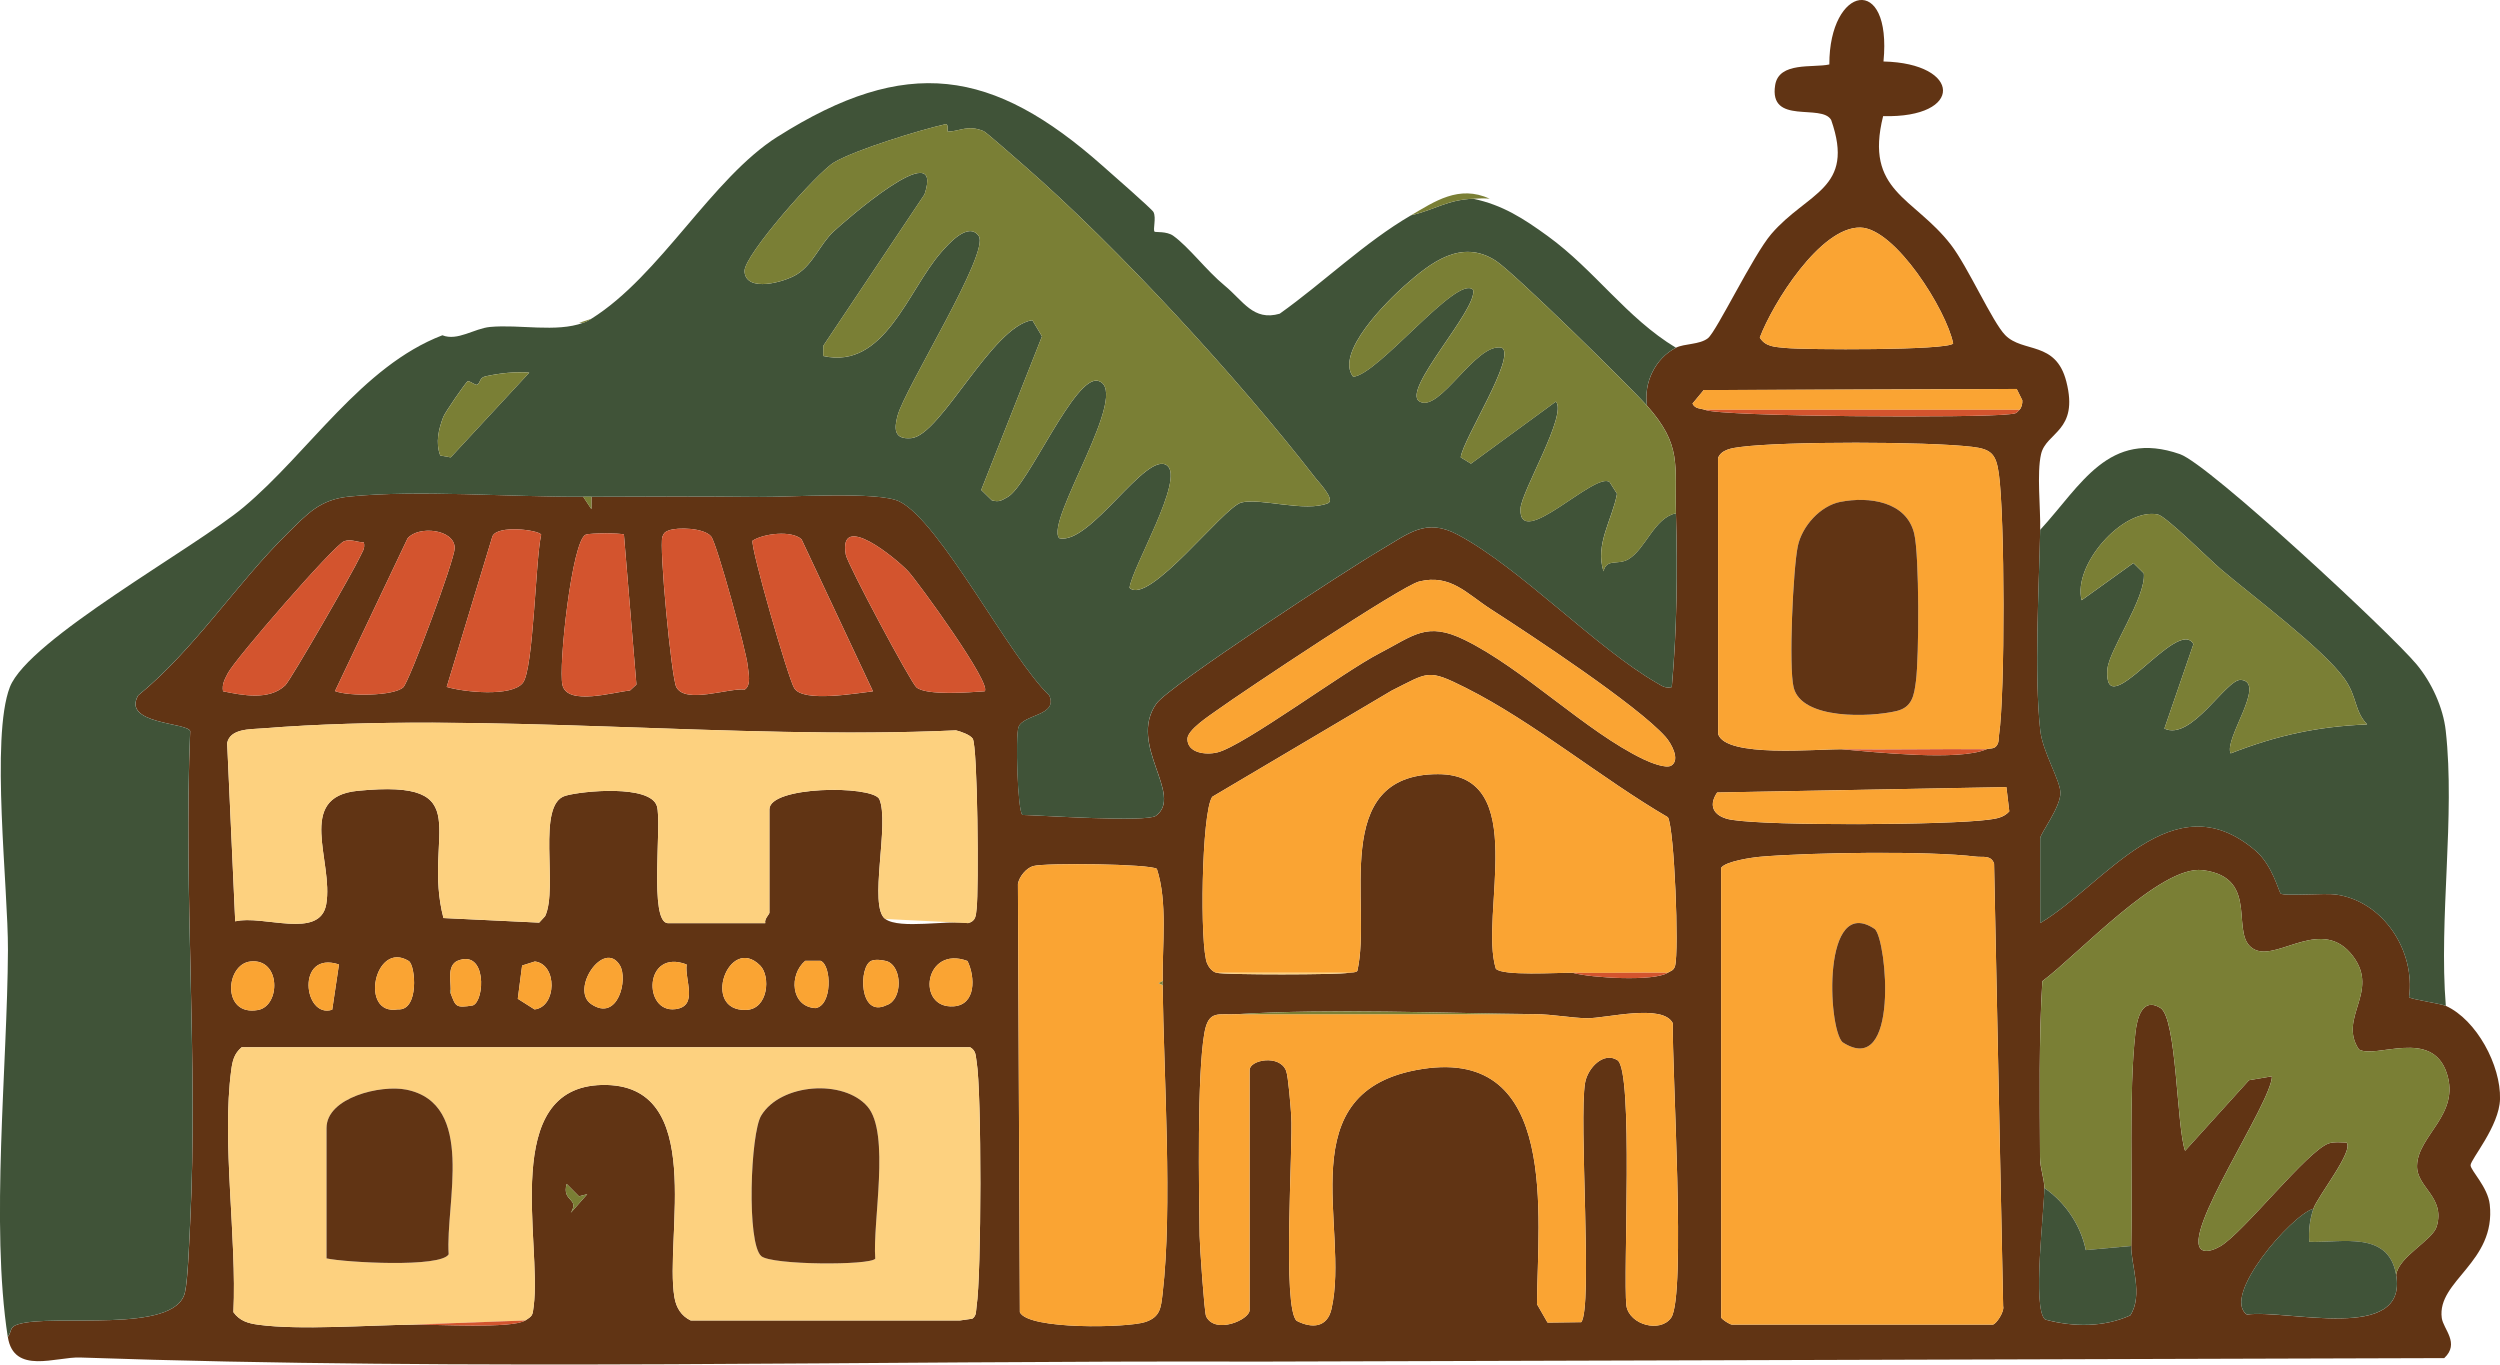 <?xml version="1.0" encoding="UTF-8"?>
<svg id="Capa_2" data-name="Capa 2" xmlns="http://www.w3.org/2000/svg" viewBox="0 0 878.54 479.52">
  <defs>
    <style>
      .cls-1 {
        fill: #405338;
      }

      .cls-2 {
        fill: #d3542e;
      }

      .cls-3 {
        fill: #faa433;
      }

      .cls-4 {
        fill: #fdd17f;
      }

      .cls-5 {
        fill: #613414;
      }

      .cls-6 {
        fill: #7a7f35;
      }
    </style>
  </defs>
  <g id="Capa_1-2" data-name="Capa 1">
    <g>
      <path class="cls-5" d="M588.95,122.2c2.95-1.51,8.27-1.03,11.23-3.33,3.01-2.33,15.88-29.17,22.27-36.62,12.73-14.84,29.58-15.75,21.06-40.07-3.29-5.94-21.95,1.95-19.69-12.27,1.33-8.34,13.38-5.99,19.04-7.26-.06-27.75,22.02-32.2,19.03-1.04,27.44.63,28.37,19.94-.13,19.2-6.64,26.54,10.82,28.38,23.79,45.16,5.98,7.73,14.61,27.21,19.11,31.79,6.25,6.37,17.79,1.91,21.48,16.32,4.49,17.51-7.08,17.7-8.88,25.51-1.54,6.67-.15,19.03-.3,26.6-.43,20.76-2.16,50.67.03,70.52.82,7.46,6.98,17.41,7.08,21.82.11,5.09-7.1,14.44-7.1,16.03v29.82c22.74-13.57,46.48-50.4,75.65-25.46,6.02,5.15,8.19,14.56,8.89,15.1,1.25.96,15.47-.22,19.33.32,16.74,2.34,27.96,19.78,25.75,36.08.56.73,11.13,2.24,12.93,3.06,10.8,4.92,19.34,20.92,19.03,32.72-.25,9.6-10.34,21.2-10.35,23.28,0,1.82,6.06,7.66,6.74,13.79,2.25,20.36-18.64,26.81-16.86,39.9.54,3.95,6.45,8.87.86,14.09l-416.23,1.23c-137.47-.41-276.69,3.34-414.57-1.44-8.43-.29-23.31,6.13-25.38-7.21,1.58-2.23.45-3.47,3.61-4.46,12.29-3.85,55.04,3.61,58.62-11.13,1.07-4.39,1.55-18.63,1.84-24.34,2.87-56.78-2.37-115.96.02-173-1.04-3.04-24.1-2.4-18.28-12.53,19.47-15.83,34.63-39.36,52.32-56.79,7.12-7.02,11.48-12.05,21.82-13.09,24.47-2.47,56.76.21,82.24.06l2.89,4.36.02-4.36c19.65-.11,39.52-.16,58.86.06,10.66.12,41.89-2.04,49.33,1.58,14.35,6.97,38.94,55.18,52.68,68.15,3.25,7.25-9.16,6.6-10.8,11.18-1.1,3.09-.34,29.57,1.39,30.85,6.52.15,43.66,2.67,46.89.3,9.95-7.3-10.01-25,.18-39.42,4.41-6.24,67.61-47.46,78.53-53.84,10.24-5.98,16.11-11.53,27.41-5.51,22.03,11.74,48.51,39.77,70.04,52.15,1.79,1.03,2.85,1.92,5.14,1.4,1.84-20.23,2.02-40.79,1.46-61.09-.47-17.21,2.21-23.81-10.18-37.82-1.22-8.1,2.92-16.64,10.18-20.36ZM686.37,120.69c-2.32-11.61-20.35-40.54-32.66-40.72-14.1-.2-30.77,26.69-35.29,38.65,2.01,3.37,5.67,3.29,9.01,3.65,6.55.7,57.34.9,58.94-1.58ZM599.13,144.02c6.04,2.47,96.19,2.95,107.06,1.53,1.98-.26,2.07,0,3.49-1.53.77-.83,1.08-2.22.99-3.36l-1.97-3.97-109.98.38-3.95,4.76c.97,2,2.96,1.63,4.36,2.2ZM647.13,263.3c11.87,1,41.08,4.23,50.91,0,.95-.41,2.84.06,3.67-1.36.81-1.1.6-2.4.78-3.65,2.16-14.73,2.02-76.81-.06-91.75-.97-7.01-2.67-8.71-9.4-9.51-15.84-1.89-65.92-1.98-81.57.07-2.71.35-6.65.88-7.73,3.91l.04,96.92c2.59,8.44,34.91,5.26,43.35,5.38ZM117.73,242.86c4.79,1.87,20.55,1.79,23.98-1.33,2.11-1.92,18.13-44.96,18.08-48.98-.09-6.62-12.81-7.92-16.58-3.33l-25.48,53.64ZM190.18,187.87c-1.05-1.67-15.47-3.46-17.14.63l-16.06,52.9c6,1.81,22.84,3.61,26.78-1.46,3.76-4.84,4.38-43.11,6.42-52.07ZM234.96,186.42c-1.31.51-1.67.87-2.18,2.18-1.24,3.21,3.16,49.63,4.89,52.87,3.22,6.01,18.13.28,24.08.84,2.38-1.65,1.24-5.98,1-8.43-.46-4.86-10.79-42.86-12.85-45.36-2.47-3-11.73-3.34-14.95-2.09ZM219.26,187.87c-1.01-.61-11.86-.56-13.39,0-4.88,1.76-9.72,46.65-8.21,52.89,1.79,7.37,18.07,2.4,23.72,1.9l2.27-2.09-4.39-52.69ZM281.66,189.5c-3.51-3.17-13.24-2.04-17.2.51-.69,2.64,12.54,48.42,14.66,51.84,3.17,5.12,22.02,1.72,27.65,1.09l-25.1-53.43ZM127.84,190.59c-2.39,0-4.44-1.26-6.87-.4-3.5,1.24-38.42,41.47-40.92,46.42-1.06,2.1-2.1,3.81-1.67,6.32,6.79,1.38,16.24,3.32,21.88-2.11,1.88-1.81,24.34-40.81,26.21-45.07.76-1.74,1.96-2.99,1.38-5.16ZM346.02,242.93c2.78-2.39-23.54-38.59-26.89-42.19-4.04-4.33-24.65-21.39-21.9-5.81.6,3.39,22.75,44.76,24.78,46.57,3.45,3.06,18.98,1.77,24.01,1.43ZM587.36,269.01c3.18-2.03-.02-7.77-2.06-10.07-9.9-11.11-47.26-35.76-61.35-44.83-8.53-5.49-14.22-12.48-25.22-9.76-6.27,1.55-62.03,38.74-71.1,45.27-2.64,1.9-10.33,6.84-10.35,10.04-.03,5.02,6.57,5.74,10.56,4.74,9.26-2.33,44.27-28.3,56.87-34.8,12.1-6.25,16.61-11.3,29.97-4.75,20.77,10.18,42.58,32.23,62.8,41.93,2.22,1.07,7.95,3.47,9.89,2.23ZM586.04,341.85c1.08-.69,2.14-.73,2.61-2.41,1.43-5.16-.22-48.17-2.51-52.24-23.17-13.5-47.31-33.56-70.94-45.43-13.57-6.82-13.04-5.61-26.14.92l-63.06,37.32c-3.8,5.46-4.43,52.68-1.78,58.6.61,1.36,1.78,2.85,3.27,3.24,2.97.77,42.96.74,46.55,0,.91-.19,2.21.04,2.95-.63,5.28-22.9-10.15-69.12,28.32-69.17,32.68-.04,14.44,49.41,20.35,68.37,2.27,2.62,21.73,1.35,26.93,1.43,6.67,1.84,28.6,3.11,33.46,0ZM340.21,324.4c2.79-.7,2.7-2.71,2.98-5.02.79-6.51.39-57.36-1.39-59.84-.98-1.35-4.14-2.45-5.85-2.87-78.91,3.57-165.77-6.9-243.81-.69-4.24.34-11.25.03-12.32,5.14l2.83,62.66c9.86-2.39,29.79,6.55,31.99-6.01,2.65-15.09-10.89-37.7,11.06-39.86,43.22-4.27,22.53,15.52,30.13,44.71l33.64,1.61,2.09-2.27c4.7-9.92-3.22-39.31,7.14-42.32,5.96-1.73,29.74-3.98,32.13,3.61,1.9,6.02-2.91,41.17,3.92,41.17h34.18c-.44-1.41,1.45-3.14,1.45-3.64v-36.37c0-8.17,35.52-8.52,38.59-3.68,3.81,8.45-3.96,37.86,2.14,42.23,5.18,3.71,21.95.28,29.09,1.45ZM705.09,276.61l-101.66,1.89c-3.57,5.29-.53,8.69,5.09,9.6,13.75,2.22,75.84,1.86,90.27-.04,2.75-.36,5.33-.74,7.31-2.92l-1.02-8.51ZM608.59,465.49h91.64c1.19,0,4.23-4.56,3.71-6.48l-3.19-155.51c-1.07-3.1-3.89-2.17-6.27-2.46-16.91-2.09-58.21-1.47-75.76.03-3.05.26-12.36,1.61-13.9,3.92l.02,158.04c.51.82,2.89,2.3,3.74,2.46ZM408.58,346.21c0-.48,0-.97,0-1.45-.17-12.71,1.78-27.76-2.04-39.42-2.24-1.77-39.37-2.18-43.47-.99-2.44.71-4.9,3.7-5.36,6.27l.68,150.5c2.86,6.23,38.04,5.53,44.15,3.43,5.18-1.78,5.42-4.86,6.02-9.98,3.53-30.08.39-76.63.01-108.36ZM718.41,417.49c.07,7.42-4.38,42.62.33,46.23,9.81,2.65,20.49,2.76,29.88-1.47,4.65-7.11.19-17.98.34-24.39.51-22.31-.92-53.93,1.46-74.9.57-4.96,2.34-12.68,8.75-8.78,5.82,3.54,5.7,41.78,8.7,50.23l22.46-24.81,8.07-1.37c-.14,9.39-32.4,56.1-24.61,60.98,1.7,1.07,4.77-.25,6.51-1.28,8.15-4.82,30.67-33.67,38.06-36.12,1.98-.66,4.18-.32,6.22-.31,2.8,2.76-10.17,18.94-11.63,23.27-7.75,2.26-32.44,30.79-23.36,37.19,14.06-1.93,56.62,10.17,52.46-13.91.85-6.52,12.76-12.12,14.24-17.04,3.12-10.42-7.06-13.64-6.9-21.35.22-10.68,15.23-17.92,10.46-32.48-5.25-16.03-24.97-4.95-30.89-8.39-7.44-11.11,7.41-20.23-2.11-32.81-10.59-14-25.94,1.39-34.2-2.14-10.07-4.3,2.56-25.45-18.63-28.06-14.82-1.83-44.06,29.93-56.31,39.02-1.26,20.56-.89,41.26-.82,61.86.01,3.94,1.49,7.4,1.53,10.84ZM88.03,337.88c-8.87.97-10.13,19.34,2.63,17.05,7.98-1.43,8.07-18.22-2.63-17.05ZM143.63,337.71c-12-7.41-17.46,19.36-3.8,17,7.51.58,6.24-15.5,3.8-17ZM158.38,347.67c0,.49-.59-.04,0,1.45,1.76,4.48,1.63,5.23,7.81,4.19,4.2-1.66,4.93-19.86-5.43-15.66-3.55,1.65-2.37,6.57-2.38,10.01ZM183.48,339.3l-1.52,11.69,5.9,3.74c7.75-.88,8.12-15.82.11-16.85l-4.48,1.42ZM217.8,339.17c-5.66-9.13-17.51,8.58-10.05,13.67,9.39,6.42,13.08-8.8,10.05-13.67ZM267.13,339.3c-11.07-11.09-20.9,16.19-4.89,15.6,7.77-.29,8.61-11.88,4.89-15.6ZM282.96,337.66c-5.77,4.89-5.05,16.07,3.56,16.61,6.02-.82,5.76-15.05,1.86-16.62h-5.42ZM306.23,337.65c-4.53,1.78-4.44,20.29,5.31,15.57,5.69-1.79,5.71-13.65,0-15.47-1.64-.38-3.75-.72-5.31-.11ZM339.99,337.71c-15.2-5.66-18.16,16.85-4.87,15.93,7.88-.54,7.63-10.28,4.87-15.93ZM119.12,338.93c-15.21-5-12.49,19.23-2.37,15.9l2.37-15.9ZM241.3,338.94c-15.04-5.78-15.43,17.18-3.94,15.69,8.18-1.06,3.19-10.21,3.94-15.69ZM434.76,356.4c-6.5.4-10.07-1.72-11.53,6.65-2.6,14.84-1.9,54.56-1.67,71.17.05,3.69,1.66,27.09,2.29,28.37,3.16,6.44,15.28,1.19,15.28-2.19v-84.37c0-3.6,10.59-5.58,12.83.26.78,2.04,1.59,12.54,1.79,15.66.73,11.04-3.23,68.05,1.95,72.22,5.39,2.77,10.7,2.32,12.19-4.11,6.67-28.79-15.76-77.01,31.96-84.41,48.14-7.47,40.47,51.88,40.27,82.65l3.71,6.47,11.83-.14c4.11-4.87-.89-71.2,1.37-84.15.9-5.15,6.5-11.05,11.37-7.91,5.72,3.69,1.93,75.08,3.14,86.32,1.15,6.74,11.95,9.56,15.72,4.18,5.34-7.62.21-88.36.62-103.44-3.5-7.11-23.56-1.7-30.21-1.81-5.52-.09-11.78-1.36-18.18-1.43-33.51-.37-71.69-2.02-104.73,0ZM145.29,465.49c7.93-.09,34.6,1.49,39.27-1.45,2.7-1.7,2.57-1.79,2.98-5,2.91-22.53-11.97-77.03,24.06-77.77,37.04-.76,21.79,53.6,25.41,74.68.61,3.57,2.39,6.5,5.73,8.09h94.55l4.41-.63c1.58-1.12,1.23-2.8,1.49-4.39,1.71-10.74,1.82-75.55,0-85.97-.36-2.04-.12-3.77-2.26-5.02H84.93c-2.63,2.23-3.22,4.7-3.66,7.98-3.38,25.26,1.97,59.01.76,85.12,2.22,3.07,5.12,3.9,8.7,4.4,14.36,1.98,39.08.15,54.58-.03ZM203.46,420.4l-4.33-4.36c-1.78,6.42,4.68,4.82,1.45,10.16l5.79-6.55-2.91.75Z"/>
      <path class="cls-1" d="M273.3,48.02c45.27-28.67,75.54-23.97,114.14,10.23,2.48,2.2,17.36,15.18,17.91,16.26,1.06,2.11-.29,6.19.39,6.91.25.27,4.26-.22,6.55,1.43,5.53,3.97,11.59,12.16,18.11,17.54s10.03,12.53,19.31,9.85c15.42-10.97,29.8-25.05,46.15-34.58,8.52-1.97,12.56-5.41,21.82-5.82,10.4,2.19,17.76,6.99,26.18,13.09,16.63,12.06,27.63,28.72,45.09,39.27-7.26,3.73-11.41,12.26-10.18,20.36-6.13-6.93-46.76-46.79-53.09-50.91-12.14-7.89-22.91.62-32.04,8.69-6.03,5.33-24.65,23.65-18.13,32.04,8.63-.45,36.65-36.19,42.16-30.54,1.73,6.74-25.34,35.34-18.86,39.22,7.1,4.25,19.94-21.06,29.01-18.85,5.02,3.19-13.72,32.1-14.51,38.5l3.6,2.22,29.85-21.82c4.13,4.5-12.23,31.71-12.45,37.71-.53,14.93,26.26-13.31,31.33-9.42l2.6,4.12c-1.66,9.04-7.81,17.77-4.75,27.24,1.15-4.71,5.02-1.99,8.82-4.29,6.04-3.65,9.02-14.5,16.63-16.1.56,20.3.38,40.87-1.46,61.09-2.28.51-3.35-.38-5.14-1.4-21.53-12.38-48.01-40.4-70.04-52.15-11.3-6.02-17.17-.47-27.41,5.51-10.92,6.38-74.13,47.6-78.53,53.84-10.2,14.43,9.77,32.12-.18,39.42-3.23,2.37-40.37-.16-46.89-.3-1.73-1.28-2.49-27.76-1.39-30.85,1.64-4.58,14.04-3.93,10.8-11.18-13.74-12.97-38.33-61.18-52.68-68.15-7.44-3.62-38.67-1.46-49.33-1.58-19.34-.22-39.21-.17-58.86-.06-.97,0-1.94,0-2.91,0-25.49.16-57.77-2.52-82.24-.06-10.33,1.04-14.69,6.07-21.82,13.09-17.68,17.44-32.85,40.96-52.32,56.79-5.82,10.13,17.24,9.49,18.28,12.53-2.39,57.04,2.85,116.21-.02,173-.29,5.71-.78,19.95-1.84,24.34-3.58,14.74-46.33,7.28-58.62,11.13-3.16.99-2.03,2.24-3.61,4.46-6.11-39.46-.13-95.18.06-135.93.1-21.8-6.16-74.77.67-92.44,6.49-16.78,65-48.86,82.19-63.27,22.84-19.15,41.44-49.49,69.81-60.38,5.29,2.13,11.2-2.39,16.72-2.92,10.39-.98,23.26,2,32.74-1.45,1.33-.48,1.75-.73,2.91-1.45,24.22-15.15,42.22-49.29,65.46-64ZM333.14,46.25c-.4.01.37-2.88-.92-2.59-8.68,1.95-31.29,8.86-39.02,13.35-5.92,3.44-31.89,32.84-31.57,38.35.45,7.62,14.17,3.79,18.53.98,5.72-3.7,7.95-10.41,12.72-14.92,3.14-2.96,39.29-34.86,32.01-13.1l-35.57,53.2-.03,3.59c21.59,4.87,29.77-23.11,41.42-36.4,2.42-2.76,9.5-10.98,13.22-5.8,4.11,5.72-26.03,53.6-28.55,63.29-1.13,4.36-1.37,8.31,4.82,7.78,10.45-.9,28.37-39.42,42.58-41.45l3.39,5.68-21.36,53.98,3.73,3.64c2.63.74,3.47-.01,5.56-1.16,7.23-3.98,23.68-43.27,31.87-40.8,11.86,3.57-18.92,49.36-13.75,55.26,10.83,2.62,30.63-30.89,37.88-25.56,6.35,4.66-12.36,35.95-13.16,43.01,6.72,6.38,32.82-28.15,39.23-29.96,6.45-1.82,22.68,3.6,30.61.17,2.43-1.36-3.41-7.38-4.43-8.71-26.99-34.87-69.31-80.99-102.47-109.9-2.02-1.76-13.34-11.73-14.2-12.09-5.61-2.32-8.21.04-12.54.17ZM186.01,130.94c-5.2-.38-10.28.2-15.35,1.3-2.32.5-1.75,2.34-3.03,2.98-.53.26-2.72-1.54-3.28-1.24-.67.36-8.01,11.01-8.58,12.52-1.64,4.35-2.78,8.98-1.07,13.56l3.68.67,27.62-29.8Z"/>
      <path class="cls-1" d="M859.51,353.49c-1.8-.82-12.38-2.33-12.93-3.06,2.22-16.29-9.01-33.74-25.75-36.08-3.86-.54-18.08.64-19.33-.32-.71-.54-2.87-9.95-8.89-15.1-29.17-24.93-52.91,11.89-75.65,25.46v-29.82c0-1.59,7.22-10.93,7.1-16.03-.1-4.4-6.26-14.35-7.08-21.82-2.18-19.85-.45-49.77-.03-70.52,14.41-15.64,23.99-35.4,49.14-26.6,10.25,3.59,74.1,62.97,83.18,73.92,5.23,6.3,9.29,15.09,10.2,23.26,3.37,30.08-2.46,66,.03,96.71ZM780.33,199.92c-3.9-3.32-19.23-18.6-22.09-19.14-12.26-2.34-29.9,17.77-26.73,30.15l18.2-13.07,3.66,3.62c.88,8.37-12.31,27.08-12.8,33.7-1.53,20.5,24.76-18.82,30.24-8.82l-10.21,29.68c9.58,4.51,21.75-17.59,26.92-17.12,9.12.84-6.11,20.84-3.64,25.84,16.25-6.36,30.43-9.43,47.98-10.19-4.54-4.69-3.45-9.69-7.95-16.02-7.53-10.59-32.48-29.17-43.58-38.62Z"/>
      <path class="cls-6" d="M523.49,69.84c-1.68-.22-4.04-.08-5.82,0-9.26.41-13.3,3.85-21.82,5.82,8.21-4.79,16.84-10.83,27.64-5.82Z"/>
      <path class="cls-6" d="M207.84,112.02c-1.15.72-1.58.97-2.91,1.45h-1.45l4.36-1.45Z"/>
      <path class="cls-4" d="M337.3,464.04h-94.55c-3.34-1.59-5.12-4.52-5.73-8.09-3.62-21.07,11.63-75.43-25.41-74.68-36.03.74-21.15,55.24-24.06,77.77-.42,3.21-.28,3.3-2.98,5l-39.27,1.45c-15.5.18-40.22,2.01-54.58.03-3.57-.49-6.48-1.33-8.7-4.4,1.22-26.1-4.14-59.85-.76-85.12.44-3.27,1.03-5.74,3.66-7.98h256.01c2.14,1.25,1.9,2.98,2.26,5.02,1.82,10.42,1.72,75.22,0,85.97-.25,1.59.09,3.27-1.49,4.39l-4.41.63ZM114.75,442.22c6.54,1.43,40.2,3.34,42.92-1.45-1.19-17.9,9.7-52.89-14.89-57.85-8.92-1.8-28.03,2.75-28.03,13.48v45.82ZM304.84,388.85c-8.42-9.74-30.54-8.14-37.36,3.18-3.78,6.28-5.16,44.94.05,49.4,3.7,3.17,38.35,3.3,40.04.87-1-12.7,5.37-44.07-2.74-53.46Z"/>
      <path class="cls-3" d="M608.59,465.49c-.85-.15-3.24-1.64-3.74-2.46l-.02-158.04c1.54-2.31,10.85-3.66,13.9-3.92,17.55-1.5,58.85-2.11,75.76-.03,2.37.29,5.19-.63,6.27,2.46l3.19,155.51c.52,1.91-2.52,6.48-3.71,6.48h-91.64ZM647.47,366.24c20.06,13.06,15.63-35.75,11.39-39.74-18.53-12.59-16.62,34.53-11.39,39.74Z"/>
      <path class="cls-4" d="M340.21,324.4l-29.09-1.45c-6.1-4.37,1.68-33.78-2.14-42.23-3.07-4.84-38.59-4.49-38.59,3.68v36.37c0,.5-1.9,2.22-1.45,3.64h-34.18c-6.84,0-2.02-35.15-3.92-41.17-2.39-7.59-26.18-5.33-32.13-3.61-10.36,3-2.44,32.39-7.14,42.32l-2.09,2.27-33.64-1.61c-7.6-29.19,13.09-48.98-30.13-44.71-21.95,2.17-8.41,24.78-11.06,39.86-2.2,12.56-22.14,3.63-31.99,6.01l-2.83-62.66c1.06-5.11,8.08-4.8,12.32-5.14,78.04-6.21,164.9,4.26,243.81.69,1.71.43,4.88,1.52,5.85,2.87,1.79,2.48,2.18,53.33,1.39,59.84-.28,2.31-.19,4.32-2.98,5.02Z"/>
      <path class="cls-6" d="M842.05,448.04c-2.71-15.67-18.9-11.25-30.55-11.63-.27-3.97.19-7.88,1.46-11.64,1.46-4.33,14.43-20.5,11.63-23.27-2.04-.01-4.24-.35-6.22.31-7.39,2.44-29.91,31.3-38.06,36.12-1.74,1.03-4.81,2.34-6.51,1.28-7.79-4.88,24.47-51.59,24.61-60.98l-8.07,1.37-22.46,24.81c-3.01-8.45-2.88-46.69-8.7-50.23-6.41-3.9-8.19,3.81-8.75,8.78-2.39,20.97-.95,52.59-1.46,74.9l-15.97,1.46c-1.79-8.73-7.25-16.84-14.57-21.82-.03-3.45-1.51-6.9-1.53-10.84-.06-20.6-.43-41.3.82-61.86,12.25-9.09,41.49-40.84,56.31-39.02,21.18,2.61,8.55,23.77,18.63,28.06,8.26,3.53,23.61-11.86,34.2,2.14,9.52,12.58-5.33,21.7,2.11,32.81,5.92,3.44,25.65-7.64,30.89,8.39,4.77,14.57-10.25,21.81-10.46,32.48-.16,7.71,10.03,10.93,6.9,21.35-1.48,4.92-13.38,10.52-14.24,17.04Z"/>
      <path class="cls-3" d="M586.04,341.85c-11.13-.12-22.33.16-33.46,0-5.2-.07-24.66,1.2-26.93-1.43-5.91-18.96,12.33-68.41-20.35-68.37-38.47.05-23.03,46.27-28.32,69.17-.74.68-2.05.45-2.95.63h-46.55c-1.49-.39-2.66-1.87-3.27-3.24-2.65-5.92-2.01-53.14,1.78-58.6l63.06-37.32c13.09-6.53,12.57-7.74,26.14-.92,23.63,11.87,47.77,31.93,70.94,45.43,2.29,4.06,3.94,47.08,2.51,52.24-.47,1.69-1.53,1.72-2.61,2.41Z"/>
      <path class="cls-3" d="M434.76,356.4h104.73c6.4.07,12.66,1.35,18.18,1.43,6.65.11,26.71-5.3,30.21,1.81-.41,15.07,4.72,95.82-.62,103.44-3.77,5.38-14.57,2.56-15.72-4.18-1.2-11.24,2.58-82.62-3.14-86.32-4.87-3.14-10.47,2.75-11.37,7.91-2.26,12.96,2.74,79.29-1.37,84.15l-11.83.14-3.71-6.47c.2-30.77,7.87-90.12-40.27-82.65-47.72,7.4-25.29,55.62-31.96,84.41-1.49,6.44-6.8,6.88-12.19,4.11-5.18-4.17-1.22-61.18-1.95-72.22-.21-3.13-1.01-13.63-1.79-15.66-2.23-5.85-12.83-3.86-12.83-.26v84.37c0,3.38-12.12,8.63-15.28,2.19-.63-1.28-2.24-24.68-2.29-28.37-.23-16.61-.92-56.33,1.67-71.17,1.47-8.37,5.03-6.25,11.53-6.65Z"/>
      <path class="cls-3" d="M408.58,344.76l-1.42.73,1.42.73c.37,31.73,3.52,78.27-.01,108.36-.6,5.13-.84,8.2-6.02,9.98-6.11,2.1-41.29,2.8-44.15-3.43l-.68-150.5c.46-2.57,2.93-5.56,5.36-6.27,4.1-1.19,41.22-.78,43.47.99,3.81,11.66,1.87,26.71,2.04,39.42Z"/>
      <path class="cls-3" d="M698.05,263.3c-16.94-.18-33.97.24-50.91,0-8.44-.12-40.76,3.05-43.35-5.38l-.04-96.92c1.08-3.02,5.02-3.55,7.73-3.91,15.65-2.04,65.73-1.95,81.57-.07,6.72.8,8.42,2.5,9.4,9.51,2.07,14.94,2.22,77.02.06,91.75-.18,1.24.03,2.55-.78,3.65-.83,1.42-2.72.95-3.67,1.36ZM646.75,176.37c-7.06,1.39-13.49,8.54-14.97,15.57-1.67,7.89-3.26,42.37-1.47,49.64,2.8,11.42,26.85,10.5,36.14,8.31,5.59-1.32,6.2-5.55,6.85-10.6,1.1-8.5,1.21-44.14-.61-51.73-2.73-11.42-15.96-13.15-25.94-11.18Z"/>
      <path class="cls-6" d="M578.77,142.57c12.39,14.01,9.71,20.61,10.18,37.82-7.62,1.6-10.59,12.44-16.63,16.1-3.8,2.3-7.67-.42-8.82,4.29-3.05-9.47,3.1-18.19,4.75-27.24l-2.6-4.12c-5.07-3.89-31.87,24.35-31.33,9.42.21-6,16.58-33.21,12.45-37.71l-29.85,21.82-3.6-2.22c.79-6.4,19.54-35.3,14.51-38.5-9.07-2.21-21.92,23.1-29.01,18.85-6.48-3.88,20.59-32.48,18.86-39.22-5.5-5.65-33.53,30.09-42.16,30.54-6.52-8.39,12.1-26.71,18.13-32.04,9.13-8.08,19.9-16.59,32.04-8.69,6.33,4.12,46.96,43.98,53.09,50.91Z"/>
      <path class="cls-3" d="M587.36,269.01c-1.94,1.24-7.67-1.16-9.89-2.23-20.22-9.71-42.03-31.75-62.8-41.93-13.36-6.55-17.87-1.5-29.97,4.75-12.6,6.51-47.61,32.48-56.87,34.8-3.99,1-10.59.28-10.56-4.74.02-3.2,7.71-8.14,10.35-10.04,9.06-6.52,64.83-43.72,71.1-45.27,11.01-2.72,16.7,4.27,25.22,9.76,14.08,9.07,51.45,33.72,61.35,44.83,2.04,2.29,5.24,8.04,2.06,10.07Z"/>
      <path class="cls-3" d="M686.37,120.69c-1.6,2.48-52.39,2.28-58.94,1.58-3.35-.36-7.01-.28-9.01-3.65,4.52-11.95,21.2-38.84,35.29-38.65,12.32.17,30.35,29.11,32.66,40.72Z"/>
      <path class="cls-1" d="M812.96,424.76c-1.27,3.76-1.73,7.67-1.46,11.64,11.65.38,27.85-4.04,30.55,11.63,4.16,24.09-38.39,11.98-52.46,13.91-9.08-6.4,15.61-34.93,23.36-37.19Z"/>
      <path class="cls-2" d="M234.96,186.42c3.22-1.24,12.47-.91,14.95,2.09,2.06,2.51,12.39,40.5,12.85,45.36.23,2.46,1.38,6.78-1,8.43-5.95-.56-20.86,5.18-24.08-.84-1.74-3.24-6.14-49.66-4.89-52.87.51-1.31.87-1.67,2.18-2.18Z"/>
      <path class="cls-2" d="M281.66,189.5l25.1,53.43c-5.63.63-24.48,4.03-27.65-1.09-2.12-3.42-15.35-49.2-14.66-51.84,3.96-2.55,13.69-3.68,17.2-.51Z"/>
      <path class="cls-2" d="M190.18,187.87c-2.04,8.96-2.66,47.23-6.42,52.07-3.94,5.07-20.78,3.27-26.78,1.46l16.06-52.9c1.67-4.09,16.09-2.3,17.14-.63Z"/>
      <path class="cls-2" d="M219.26,187.87l4.39,52.69-2.27,2.09c-5.64.5-21.92,5.47-23.72-1.9-1.52-6.24,3.33-51.13,8.21-52.89,1.54-.55,12.39-.61,13.39,0Z"/>
      <path class="cls-2" d="M117.73,242.86l25.48-53.64c3.76-4.59,16.49-3.29,16.58,3.33.05,4.02-15.97,47.06-18.08,48.98-3.43,3.12-19.19,3.2-23.98,1.33Z"/>
      <path class="cls-2" d="M346.02,242.93c-5.03.34-20.56,1.63-24.01-1.43-2.03-1.8-24.18-43.18-24.78-46.57-2.75-15.58,17.86,1.48,21.9,5.81,3.35,3.59,29.67,39.8,26.89,42.19Z"/>
      <path class="cls-1" d="M718.41,417.49c7.32,4.98,12.79,13.09,14.57,21.82l15.97-1.46c-.15,6.41,4.31,17.28-.34,24.39-9.38,4.24-20.06,4.12-29.88,1.47-4.71-3.61-.27-38.81-.33-46.23Z"/>
      <path class="cls-3" d="M705.09,276.61l1.02,8.51c-1.98,2.18-4.57,2.56-7.31,2.92-14.43,1.9-76.52,2.27-90.27.04-5.62-.91-8.66-4.31-5.09-9.6l101.66-1.89Z"/>
      <path class="cls-2" d="M127.84,190.59c.58,2.17-.61,3.41-1.38,5.16-1.87,4.26-24.33,43.26-26.21,45.07-5.64,5.44-15.09,3.5-21.88,2.11-.43-2.51.61-4.22,1.67-6.32,2.49-4.95,37.41-45.18,40.92-46.42,2.43-.86,4.48.4,6.87.4Z"/>
      <path class="cls-3" d="M599.13,144.02c-1.4-.58-3.39-.2-4.36-2.2l3.95-4.76,109.98-.38,1.97,3.97c.09,1.14-.21,2.53-.99,3.36h-110.55Z"/>
      <path class="cls-3" d="M267.13,339.3c3.72,3.72,2.88,15.31-4.89,15.6-16.01.59-6.18-26.69,4.89-15.6Z"/>
      <path class="cls-3" d="M88.03,337.88c10.7-1.17,10.61,15.63,2.63,17.05-12.77,2.28-11.5-16.09-2.63-17.05Z"/>
      <path class="cls-3" d="M339.99,337.71c2.76,5.66,3.02,15.39-4.87,15.93-13.29.91-10.33-21.6,4.87-15.93Z"/>
      <path class="cls-3" d="M143.63,337.71c2.44,1.51,3.71,17.58-3.8,17-13.67,2.36-8.2-24.42,3.8-17Z"/>
      <path class="cls-3" d="M241.3,338.94c-.75,5.48,4.24,14.62-3.94,15.69-11.49,1.5-11.1-21.47,3.94-15.69Z"/>
      <path class="cls-3" d="M183.48,339.3l4.48-1.42c8.01,1.03,7.64,15.97-.11,16.85l-5.9-3.74,1.52-11.69Z"/>
      <path class="cls-3" d="M306.23,337.65c1.55-.61,3.66-.27,5.31.11,5.71,1.82,5.69,13.68,0,15.47-9.74,4.72-9.84-13.8-5.31-15.57Z"/>
      <path class="cls-3" d="M217.8,339.17c3.03,4.88-.66,20.1-10.05,13.67-7.45-5.1,4.39-22.8,10.05-13.67Z"/>
      <path class="cls-3" d="M282.96,337.66h5.42c3.9,1.56,4.17,15.8-1.86,16.61-8.62-.54-9.34-11.73-3.56-16.61Z"/>
      <path class="cls-2" d="M709.68,144.02c-1.42,1.53-1.51,1.28-3.49,1.53-10.88,1.42-101.02.94-107.06-1.53h110.55Z"/>
      <path class="cls-3" d="M158.38,349.12v-1.45c.01-3.45-1.17-8.36,2.38-10.01,10.36-4.2,9.63,14,5.43,15.66-6.17,1.04-6.05.29-7.81-4.19Z"/>
      <path class="cls-3" d="M119.12,338.93l-2.37,15.9c-10.12,3.33-12.84-20.9,2.37-15.9Z"/>
      <path class="cls-6" d="M539.49,356.4h-104.73c33.04-2.02,71.22-.37,104.73,0Z"/>
      <path class="cls-2" d="M698.05,263.3c-9.83,4.23-39.04,1-50.91,0,16.94.24,33.97-.18,50.91,0Z"/>
      <path class="cls-4" d="M474.04,341.85c-3.58.74-43.58.77-46.55,0h46.55Z"/>
      <path class="cls-2" d="M184.57,464.04c-4.67,2.95-31.35,1.36-39.27,1.45l39.27-1.45Z"/>
      <path class="cls-2" d="M586.04,341.85c-4.85,3.11-26.78,1.84-33.46,0,11.13.16,22.33-.12,33.46,0Z"/>
      <path class="cls-6" d="M203.46,420.4l2.91-.75-5.79,6.55c3.23-5.34-3.23-3.74-1.45-10.16l4.33,4.36Z"/>
      <path class="cls-6" d="M207.84,174.57l-.02,4.36-2.89-4.36c.97,0,1.94,0,2.91,0Z"/>
      <path class="cls-6" d="M158.38,349.12c-.59-1.5,0-.97,0-1.45v1.45Z"/>
      <path class="cls-6" d="M408.58,346.21l-1.42-.73,1.42-.73c0,.48,0,.97,0,1.45Z"/>
      <path class="cls-6" d="M333.14,46.25c4.33-.14,6.93-2.49,12.54-.17.86.36,12.18,10.33,14.2,12.09,33.16,28.92,75.48,75.03,102.47,109.9,1.03,1.33,6.86,7.35,4.43,8.71-7.92,3.43-24.16-1.99-30.61-.17-6.42,1.81-32.51,36.33-39.23,29.96.79-7.06,19.5-38.35,13.16-43.01-7.26-5.33-27.05,28.17-37.88,25.56-5.17-5.9,25.61-51.68,13.75-55.26-8.18-2.47-24.63,36.82-31.87,40.8-2.09,1.15-2.93,1.9-5.56,1.16l-3.73-3.64,21.36-53.98-3.39-5.68c-14.22,2.03-32.13,40.55-42.58,41.45-6.18.53-5.95-3.42-4.82-7.78,2.52-9.69,32.66-57.57,28.55-63.29-3.72-5.17-10.8,3.04-13.22,5.8-11.65,13.29-19.83,41.27-41.42,36.4l.03-3.59,35.57-53.2c7.27-21.76-28.88,10.14-32.01,13.1-4.77,4.5-7,11.22-12.72,14.92-4.35,2.82-18.08,6.64-18.53-.98-.32-5.51,25.65-34.9,31.57-38.35,7.72-4.49,30.34-11.4,39.02-13.35,1.29-.29.52,2.6.92,2.59Z"/>
      <path class="cls-6" d="M186.01,130.94l-27.62,29.8-3.68-.67c-1.71-4.58-.57-9.21,1.07-13.56.57-1.51,7.91-12.17,8.58-12.52.56-.3,2.75,1.5,3.28,1.24,1.28-.64.71-2.48,3.03-2.98,5.07-1.1,10.15-1.69,15.35-1.3Z"/>
      <path class="cls-6" d="M780.33,199.92c11.1,9.44,36.06,28.03,43.58,38.62,4.5,6.34,3.41,11.33,7.95,16.02-17.55.76-31.73,3.84-47.98,10.19-2.47-5,12.76-25,3.64-25.84-5.17-.48-17.34,21.63-26.92,17.12l10.21-29.68c-5.48-10-31.77,29.32-30.24,8.82.49-6.62,13.69-25.33,12.8-33.7l-3.66-3.62-18.2,13.07c-3.17-12.38,14.47-32.49,26.73-30.15,2.86.55,18.19,15.82,22.09,19.14Z"/>
      <path class="cls-5" d="M114.75,442.22v-45.82c0-10.73,19.11-15.28,28.03-13.48,24.59,4.96,13.7,39.95,14.89,57.85-2.72,4.79-36.38,2.88-42.92,1.45Z"/>
      <path class="cls-5" d="M304.84,388.85c8.11,9.39,1.73,40.75,2.74,53.46-1.69,2.43-36.34,2.29-40.04-.87-5.22-4.47-3.83-43.13-.05-49.4,6.82-11.32,28.94-12.92,37.36-3.18Z"/>
      <path class="cls-5" d="M647.47,366.24c-5.23-5.21-7.14-52.32,11.39-39.74,4.24,3.98,8.67,52.8-11.39,39.74Z"/>
      <path class="cls-5" d="M646.75,176.37c9.99-1.96,23.21-.23,25.94,11.18,1.82,7.6,1.71,43.23.61,51.73-.65,5.05-1.27,9.28-6.85,10.6-9.3,2.19-33.34,3.12-36.14-8.31-1.78-7.26-.19-41.74,1.47-49.64,1.48-7.03,7.91-14.18,14.97-15.57Z"/>
    </g>
  </g>
</svg>